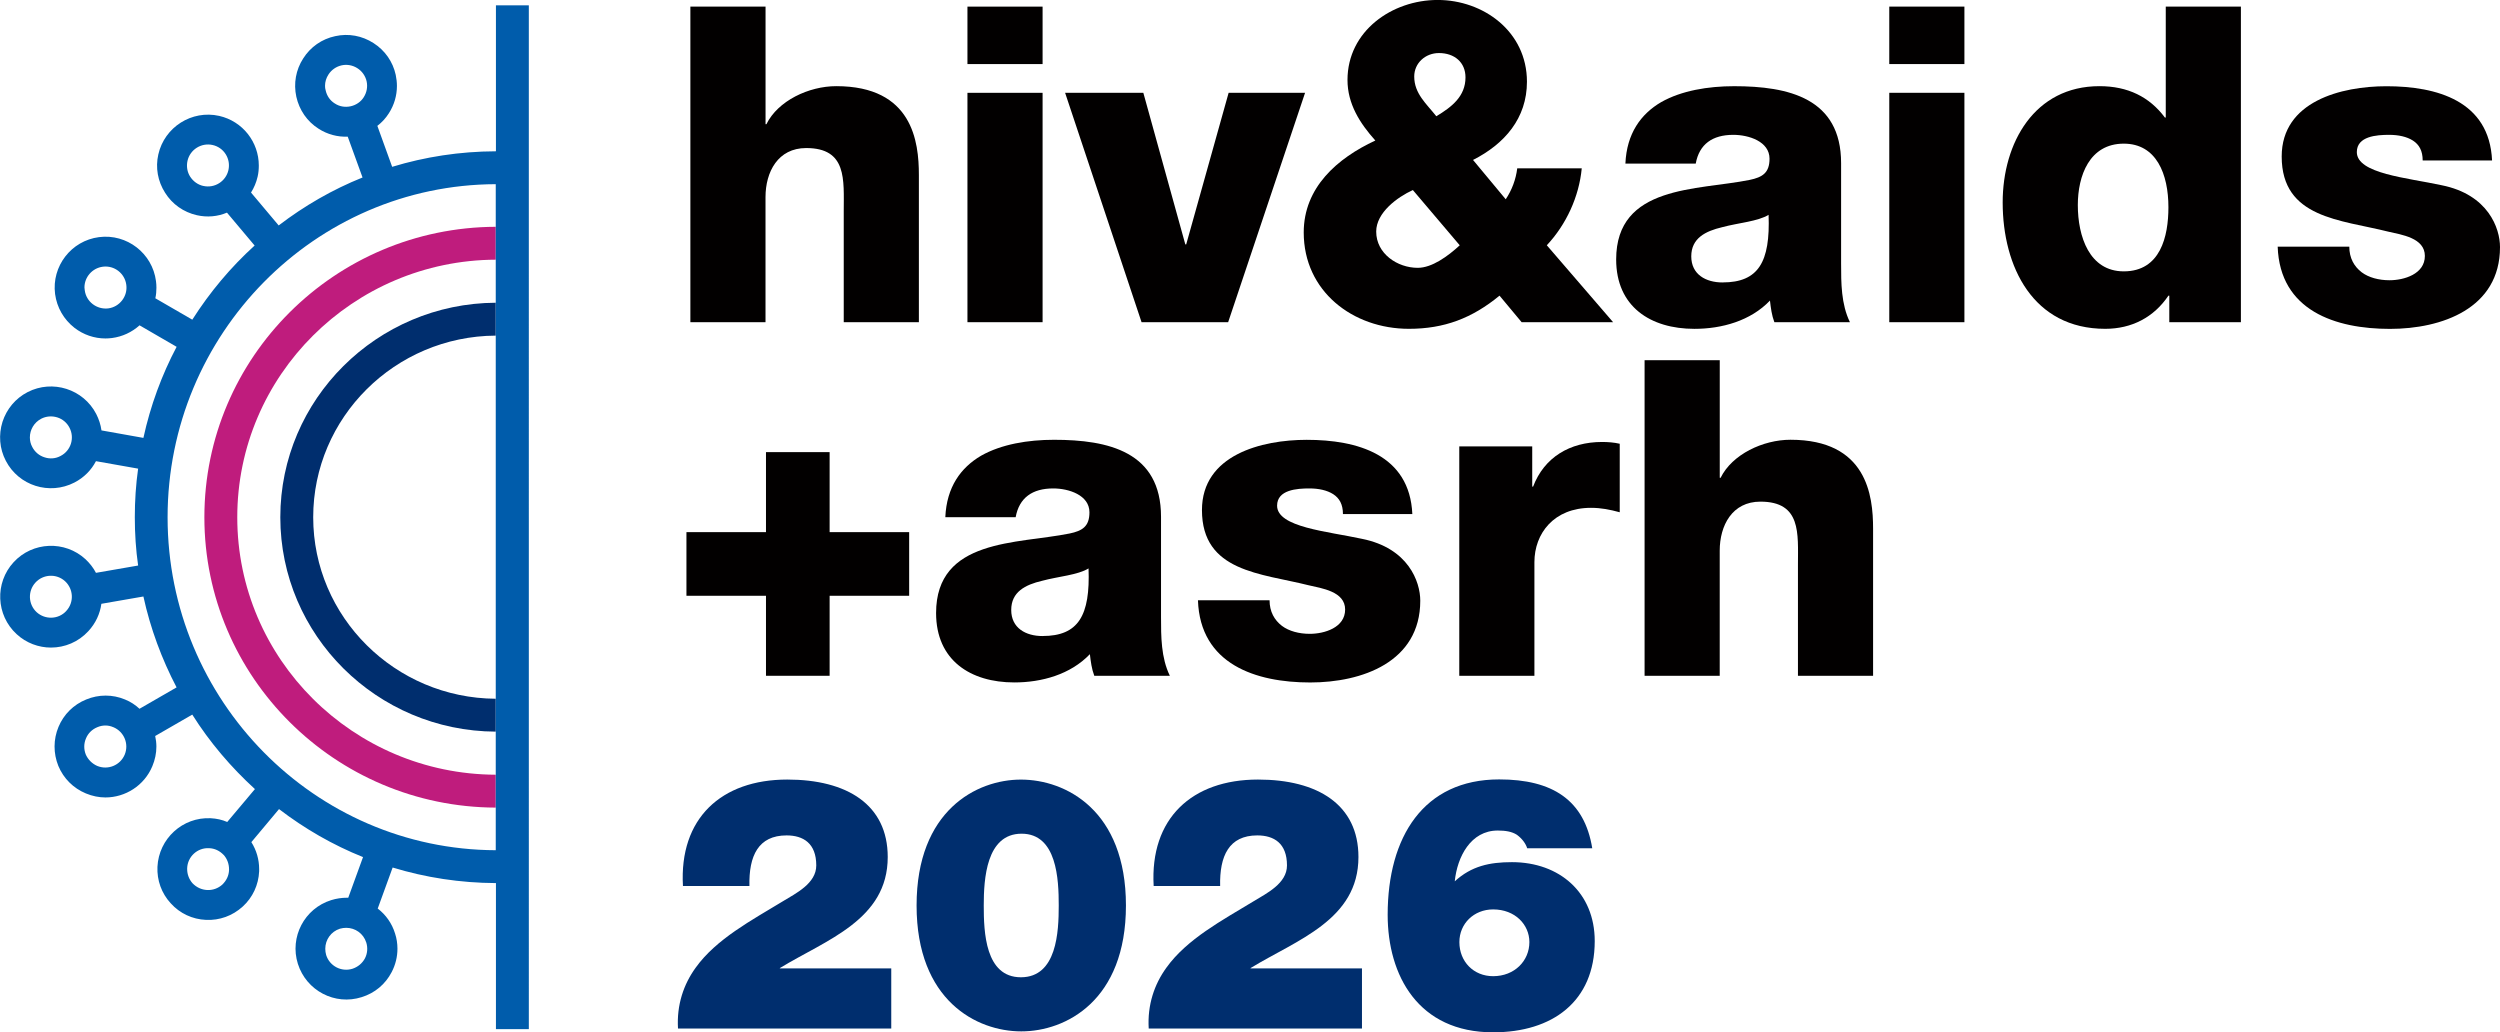 <svg xmlns="http://www.w3.org/2000/svg" id="Layer_2" data-name="Layer 2" viewBox="0 0 687.09 283.72"><defs><style>      .cls-1 {        fill: #005cab;      }      .cls-2 {        fill: #020000;      }      .cls-3 {        fill: #bf1c7d;      }      .cls-4 {        fill: #002e6e;      }    </style></defs><g id="Logos"><g><path class="cls-3" d="M56.17,142.16c0,43.92,35.87,79.63,80.08,79.8v-9.04c-39.19-.16-71.04-31.8-71.04-70.75s31.84-70.63,71.04-70.8v-9.04c-44.21.17-80.08,35.87-80.08,79.84"></path><path class="cls-4" d="M77.04,142.16c0,32.42,26.54,58.76,59.21,58.92v-9.04c-27.69-.17-50.17-22.47-50.17-49.88s22.47-49.76,50.17-49.92v-9.04c-32.67.17-59.21,26.54-59.21,58.96"></path><path class="cls-1" d="M136.25,41.58c-9.9.04-19.44,1.52-28.47,4.27l-4.07-11.26c1.23-.94,2.3-2.09,3.16-3.45,1.48-2.3,2.22-4.89,2.22-7.52,0-1.02-.12-2.01-.33-3.04-.78-3.61-2.96-6.74-6.12-8.75-3.13-2.01-6.86-2.71-10.52-1.89-3.66.78-6.79,2.96-8.79,6.13-2.02,3.12-2.68,6.86-1.89,10.52.82,3.66,2.95,6.78,6.12,8.79,2.42,1.56,5.22,2.3,8.01,2.18l4.07,11.22c-8.3,3.33-16.03,7.81-23.05,13.18l-7.6-9.04c.82-1.31,1.44-2.75,1.81-4.35.24-1.03.33-2.05.33-3.08,0-6.41-4.4-12.16-10.89-13.64-7.52-1.69-15.04,3.08-16.73,10.6-.82,3.61-.16,7.35,1.86,10.52,1.97,3.16,5.09,5.34,8.71,6.17,2.88.66,5.75.37,8.3-.7l7.6,9.04c-6.57,5.96-12.32,12.82-17.13,20.38l-10.15-5.88v-.04c.21-.95.29-1.89.29-2.88,0-.62-.04-1.19-.12-1.81-.99-7.64-8.01-13.07-15.65-12.08-7.65.98-13.07,8.01-12.08,15.65.5,3.7,2.38,6.98,5.34,9.29,2.46,1.89,5.42,2.91,8.5,2.91.58,0,1.2-.04,1.81-.12,2.84-.37,5.47-1.6,7.56-3.49l10.19,5.91c-4.1,7.77-7.19,16.15-9.12,24.99v.04l-11.54-2.06v-.04c-.21-1.52-.7-3.04-1.44-4.48-3.53-6.82-11.99-9.54-18.86-6-3.33,1.72-5.75,4.64-6.9,8.18-1.11,3.57-.82,7.35.91,10.68,3.54,6.86,11.99,9.53,18.86,5.99,2.63-1.36,4.64-3.41,5.92-5.87l11.59,2.05c-.62,4.35-.91,8.84-.91,13.36s.29,8.95.91,13.27l-11.59,2.01c-.69-1.36-1.69-2.63-2.87-3.74-5.67-5.22-14.55-4.85-19.76.82-5.22,5.67-4.85,14.54.82,19.76,2.67,2.47,6.08,3.7,9.45,3.7,3.78,0,7.52-1.52,10.27-4.51,2.02-2.18,3.21-4.81,3.58-7.52l11.55-2.01c1.93,8.83,5.06,17.22,9.12,24.98l-10.19,5.88c-1.15-1.07-2.46-1.94-3.98-2.55-3.41-1.43-7.24-1.43-10.68,0-3.45,1.4-6.16,4.07-7.6,7.52-1.44,3.45-1.44,7.27-.05,10.73,1.44,3.45,4.11,6.12,7.56,7.56,1.77.74,3.61,1.11,5.38,1.11,5.46,0,10.68-3.25,12.9-8.59.74-1.76,1.11-3.58,1.11-5.38,0-.99-.12-1.97-.33-2.92l10.19-5.88c4.8,7.61,10.64,14.46,17.22,20.47l-7.61,9.04c-1.43-.62-2.96-.95-4.55-1.03-7.73-.37-14.26,5.63-14.63,13.35-.16,3.7,1.11,7.27,3.65,10.03,2.51,2.79,5.96,4.4,9.71,4.56,3.69.17,7.27-1.11,10.07-3.66,2.75-2.5,4.35-5.96,4.52-9.69v-.62c0-2.63-.74-5.18-2.14-7.4l7.6-9.08c7.03,5.38,14.79,9.87,23.09,13.19l-4.06,11.17h-.37c-1.4,0-2.88.21-4.32.66-7.36,2.3-11.47,10.15-9.16,17.5,2.34,7.4,10.19,11.51,17.55,9.16,3.58-1.11,6.49-3.53,8.22-6.86,1.06-2.01,1.6-4.23,1.6-6.45,0-1.4-.21-2.83-.66-4.19-.86-2.8-2.55-5.14-4.73-6.82h-.04l4.11-11.3c9,2.75,18.53,4.23,28.39,4.28v40.14h9.04V1.47h-9.04v40.11ZM92,28.43c-1.31-.82-2.17-2.09-2.5-3.61-.13-.41-.17-.82-.17-1.23,0-1.11.33-2.17.95-3.12.82-1.27,2.1-2.17,3.61-2.51,1.48-.33,3.04-.04,4.32.78,1.31.82,2.22,2.14,2.55,3.61.33,1.52.04,3.04-.78,4.35-.82,1.32-2.14,2.18-3.61,2.51-1.52.33-3.08.08-4.36-.78M55.88,51.11c-1.48-.33-2.75-1.23-3.61-2.55-.82-1.27-1.07-2.84-.74-4.35.69-3.08,3.78-5.06,6.9-4.36,1.48.33,2.79,1.23,3.61,2.55.82,1.31,1.07,2.84.74,4.35-.7,3.08-3.78,5.06-6.9,4.35M23.29,79.75c-.04-.24-.08-.5-.08-.74,0-2.84,2.14-5.34,5.06-5.71,3.16-.41,6.04,1.85,6.44,4.97.21,1.56-.21,3.04-1.14,4.27-.95,1.23-2.3,2.02-3.82,2.22-3.16.37-6.08-1.85-6.46-5.01M31.14,199.85c2.96,1.23,4.36,4.6,3.13,7.56-1.23,2.92-4.6,4.32-7.56,3.09-1.4-.62-2.51-1.73-3.13-3.12-.57-1.44-.57-3,.05-4.44.57-1.4,1.69-2.5,3.12-3.08,1.44-.62,3-.62,4.39,0M61.46,234.94c.99,1.11,1.49,2.51,1.49,3.99v.16c-.04,1.56-.74,2.96-1.85,4.03-1.15,1.03-2.62,1.56-4.15,1.49-1.56-.08-2.96-.74-4.03-1.85-.95-1.07-1.48-2.46-1.48-3.9v-.24c.12-3.21,2.84-5.67,5.99-5.51,1.57.04,2.96.73,4.03,1.85M100.66,259.02c.46,1.48.33,3.04-.37,4.39-.74,1.36-1.94,2.35-3.42,2.84-3.04.95-6.28-.74-7.23-3.78-.16-.57-.24-1.15-.24-1.72,0-2.46,1.56-4.72,4.03-5.51.58-.16,1.15-.24,1.73-.24,2.46,0,4.72,1.56,5.5,4.03M12.24,125.69c-1.48-.46-2.67-1.48-3.37-2.84-.45-.82-.66-1.73-.66-2.63,0-2.1,1.15-4.11,3.12-5.14,1.36-.7,2.92-.82,4.4-.37,1.48.46,2.68,1.49,3.37,2.84,1.48,2.84.37,6.33-2.46,7.77-1.36.74-2.92.86-4.4.37M18.21,167.92c-2.14,2.34-5.79,2.46-8.14.33-2.34-2.17-2.46-5.83-.33-8.14,2.14-2.34,5.79-2.51,8.14-.37,2.34,2.17,2.51,5.83.33,8.17M136.25,233.67c-49.76-.16-90.19-41.13-90.19-91.5s40.43-91.39,90.19-91.55v183.05Z"></path><g><path class="cls-2" d="M189.75,1.82h20.65v32.31h.24c3.16-6.44,11.66-10.45,19.19-10.45,21.01,0,22.71,15.31,22.71,24.42v40.45h-20.65v-30.49c0-8.62.97-17.37-10.32-17.37-7.77,0-11.18,6.56-11.18,13.48v34.38h-20.65V1.82Z"></path><path class="cls-2" d="M286.54,17.61h-20.65V1.82h20.65v15.79ZM265.89,25.51h20.65v63.04h-20.65V25.51Z"></path><path class="cls-2" d="M337.55,88.55h-23.81l-21.01-63.04h21.5l11.54,41.66h.24l11.66-41.66h21.01l-21.14,63.04Z"></path><path class="cls-2" d="M412.12,81.26c-7.53,6.19-15.18,9.11-24.9,9.11-15.43,0-28.91-10.32-28.91-26.48,0-12.39,9.23-20.41,19.68-25.27-4.25-4.74-7.65-10.08-7.65-16.64,0-13.48,12.27-21.99,24.78-21.99s24.54,8.62,24.54,22.47c0,10.08-6.19,17.13-14.82,21.5l8.99,10.81c1.7-2.55,2.79-5.47,3.16-8.5h17.73c-.73,7.77-4.25,15.43-9.6,21.14l18.22,21.14h-25.14l-6.07-7.29ZM388.31,52.23c-4.25,1.94-10.08,6.19-10.08,11.42,0,6.07,5.83,9.96,11.42,9.96,3.89,0,8.26-3.16,11.54-6.19l-12.88-15.18ZM402.77,21.26c0-4.13-3.04-6.68-7.29-6.68-3.77,0-6.8,2.79-6.8,6.44,0,4.74,3.4,7.53,6.07,10.93,4.25-2.55,8.02-5.47,8.02-10.69Z"></path><path class="cls-2" d="M446.72,44.94c.36-8.26,4.25-13.61,9.84-16.88,5.59-3.16,12.88-4.37,20.04-4.37,14.94,0,29.4,3.28,29.4,21.14v27.57c0,5.34,0,11.18,2.43,16.16h-20.77c-.73-1.94-.97-3.89-1.21-5.95-5.34,5.59-13.24,7.77-20.77,7.77-12.03,0-21.5-6.07-21.5-19.07,0-20.53,22.35-18.95,36.68-21.86,3.52-.73,5.47-1.94,5.47-5.83,0-4.74-5.71-6.56-9.96-6.56-5.71,0-9.35,2.55-10.32,7.9h-19.31ZM473.44,77.62c9.84,0,13.12-5.59,12.63-18.58-2.92,1.82-8.26,2.19-12.75,3.4-4.62,1.09-8.5,3.04-8.5,8.02s4.01,7.17,8.62,7.17Z"></path><path class="cls-2" d="M539.89,17.61h-20.65V1.82h20.65v15.79ZM519.24,25.51h20.65v63.04h-20.65V25.51Z"></path><path class="cls-2" d="M615.88,88.55h-19.68v-7.29h-.24c-4.01,5.95-10.08,9.11-17.37,9.11-19.8,0-28.18-17.01-28.18-34.74,0-16.4,8.75-31.95,26.6-31.95,7.77,0,13.73,2.92,17.98,8.62h.24V1.82h20.65v86.73ZM571.06,56.36c0,8.62,3.16,18.22,12.63,18.22,10.08,0,12.27-9.6,12.27-17.61,0-9.11-3.28-17.49-12.27-17.49-9.47,0-12.63,8.87-12.63,16.88Z"></path><path class="cls-2" d="M645.67,67.78c0,3.16,1.34,5.47,3.4,7.05,1.94,1.46,4.74,2.19,7.65,2.19,4.01,0,9.72-1.7,9.72-6.68s-6.44-5.83-10.08-6.68c-13-3.28-29.27-3.64-29.27-20.65,0-15.18,16.4-19.31,28.79-19.31,13.85,0,28.3,4.01,29.03,20.41h-19.07c0-2.67-.97-4.37-2.67-5.47-1.7-1.09-4.01-1.58-6.56-1.58-3.4,0-8.87.36-8.87,4.74,0,5.95,13.85,7.05,23.32,9.11,12.75,2.55,16.03,11.78,16.03,17.01,0,16.88-16.03,22.47-30.25,22.47-14.94,0-30.25-4.98-30.85-22.59h19.68Z"></path><path class="cls-2" d="M210.52,124.26h17.49v21.99h21.86v17.49h-21.86v21.99h-17.49v-21.99h-21.86v-17.49h21.86v-21.99Z"></path><path class="cls-2" d="M259.81,142.12c.36-8.26,4.25-13.61,9.84-16.88,5.59-3.16,12.88-4.37,20.04-4.37,14.94,0,29.4,3.28,29.4,21.14v27.57c0,5.34,0,11.18,2.43,16.16h-20.77c-.73-1.94-.97-3.89-1.21-5.95-5.34,5.59-13.24,7.77-20.77,7.77-12.03,0-21.5-6.07-21.5-19.07,0-20.53,22.35-18.95,36.68-21.86,3.52-.73,5.47-1.94,5.47-5.83,0-4.74-5.71-6.56-9.96-6.56-5.71,0-9.35,2.55-10.32,7.9h-19.31ZM286.54,174.8c9.84,0,13.12-5.59,12.63-18.58-2.92,1.82-8.26,2.19-12.75,3.4-4.62,1.09-8.5,3.04-8.5,8.02s4.01,7.17,8.62,7.17Z"></path><path class="cls-2" d="M348.92,164.96c0,3.16,1.34,5.47,3.4,7.05,1.94,1.46,4.74,2.19,7.65,2.19,4.01,0,9.72-1.7,9.72-6.68s-6.44-5.83-10.08-6.68c-13-3.28-29.27-3.64-29.27-20.65,0-15.18,16.4-19.31,28.79-19.31,13.85,0,28.3,4.01,29.03,20.41h-19.07c0-2.67-.97-4.37-2.67-5.47-1.7-1.09-4.01-1.58-6.56-1.58-3.4,0-8.87.36-8.87,4.74,0,5.95,13.85,7.05,23.32,9.11,12.75,2.55,16.03,11.78,16.03,17.01,0,16.88-16.03,22.47-30.25,22.47-14.94,0-30.25-4.98-30.85-22.59h19.68Z"></path><path class="cls-2" d="M401.07,122.69h20.04v11.05h.24c3.04-8.02,10.08-12.27,18.95-12.27,1.58,0,3.28.12,4.86.49v18.83c-2.67-.73-5.1-1.22-7.9-1.22-10.2,0-15.55,7.05-15.55,14.94v31.22h-20.65v-63.04Z"></path><path class="cls-2" d="M452,99h20.65v32.31h.24c3.16-6.44,11.66-10.45,19.19-10.45,21.01,0,22.71,15.31,22.71,24.42v40.45h-20.65v-30.49c0-8.62.97-17.37-10.32-17.37-7.77,0-11.18,6.56-11.18,13.48v34.38h-20.65v-86.73Z"></path></g><g><path class="cls-4" d="M187.7,243.51c-1.07-18.56,10.5-29.26,28.67-29.26,16.43,0,27.61,6.9,27.61,21.29,0,17.3-16.91,22.75-29.65,30.52v.09h30.62v16.52h-58.61c-.39-6.51,1.55-12.15,4.86-16.72,5.64-7.87,15.36-13.02,24-18.27,3.5-2.14,9.14-4.86,9.14-9.82,0-6.12-3.59-8.26-8.16-8.26-7.78,0-10.4,5.64-10.21,13.9h-18.27Z"></path><path class="cls-4" d="M280.58,268.59c9.91,0,10.4-12.54,10.4-19.73s-.49-19.73-10.21-19.73-10.4,12.44-10.4,19.73.39,19.73,10.21,19.73M280.58,214.26c12.34,0,28.87,8.45,28.87,34.6s-16.52,34.6-28.77,34.6-28.77-8.46-28.77-34.6,16.52-34.6,28.67-34.6"></path><path class="cls-4" d="M317.07,243.51c-1.07-18.56,10.5-29.26,28.67-29.26,16.43,0,27.61,6.9,27.61,21.29,0,17.3-16.91,22.75-29.65,30.52v.09h30.62v16.52h-58.61c-.39-6.51,1.55-12.15,4.86-16.72,5.64-7.87,15.35-13.02,24-18.27,3.5-2.14,9.14-4.86,9.14-9.82,0-6.12-3.59-8.26-8.16-8.26-7.78,0-10.4,5.64-10.21,13.9h-18.27Z"></path><path class="cls-4" d="M437.61,233.15c-2.15-13.28-10.93-18.94-25.58-18.94-20.8,0-30.65,15.82-30.65,37.2,0,16.69,8.4,32.31,28.99,32.31,16.21,0,27.92-8.4,27.92-25.09,0-13.28-9.66-21.68-22.75-21.68-6.15,0-11.13,1.07-15.72,5.27.68-6.74,4.39-13.96,11.81-13.96,2.15,0,3.91.29,5.27,1.17,1.47,1.08,2.44,2.44,2.83,3.71h17.86ZM410.37,249.94c6.05,0,9.96,4.2,9.96,8.98,0,5.17-4.1,9.37-9.96,9.37-5.37,0-9.28-4-9.28-9.37,0-5.08,4-8.98,9.28-8.98"></path></g></g></g></svg>